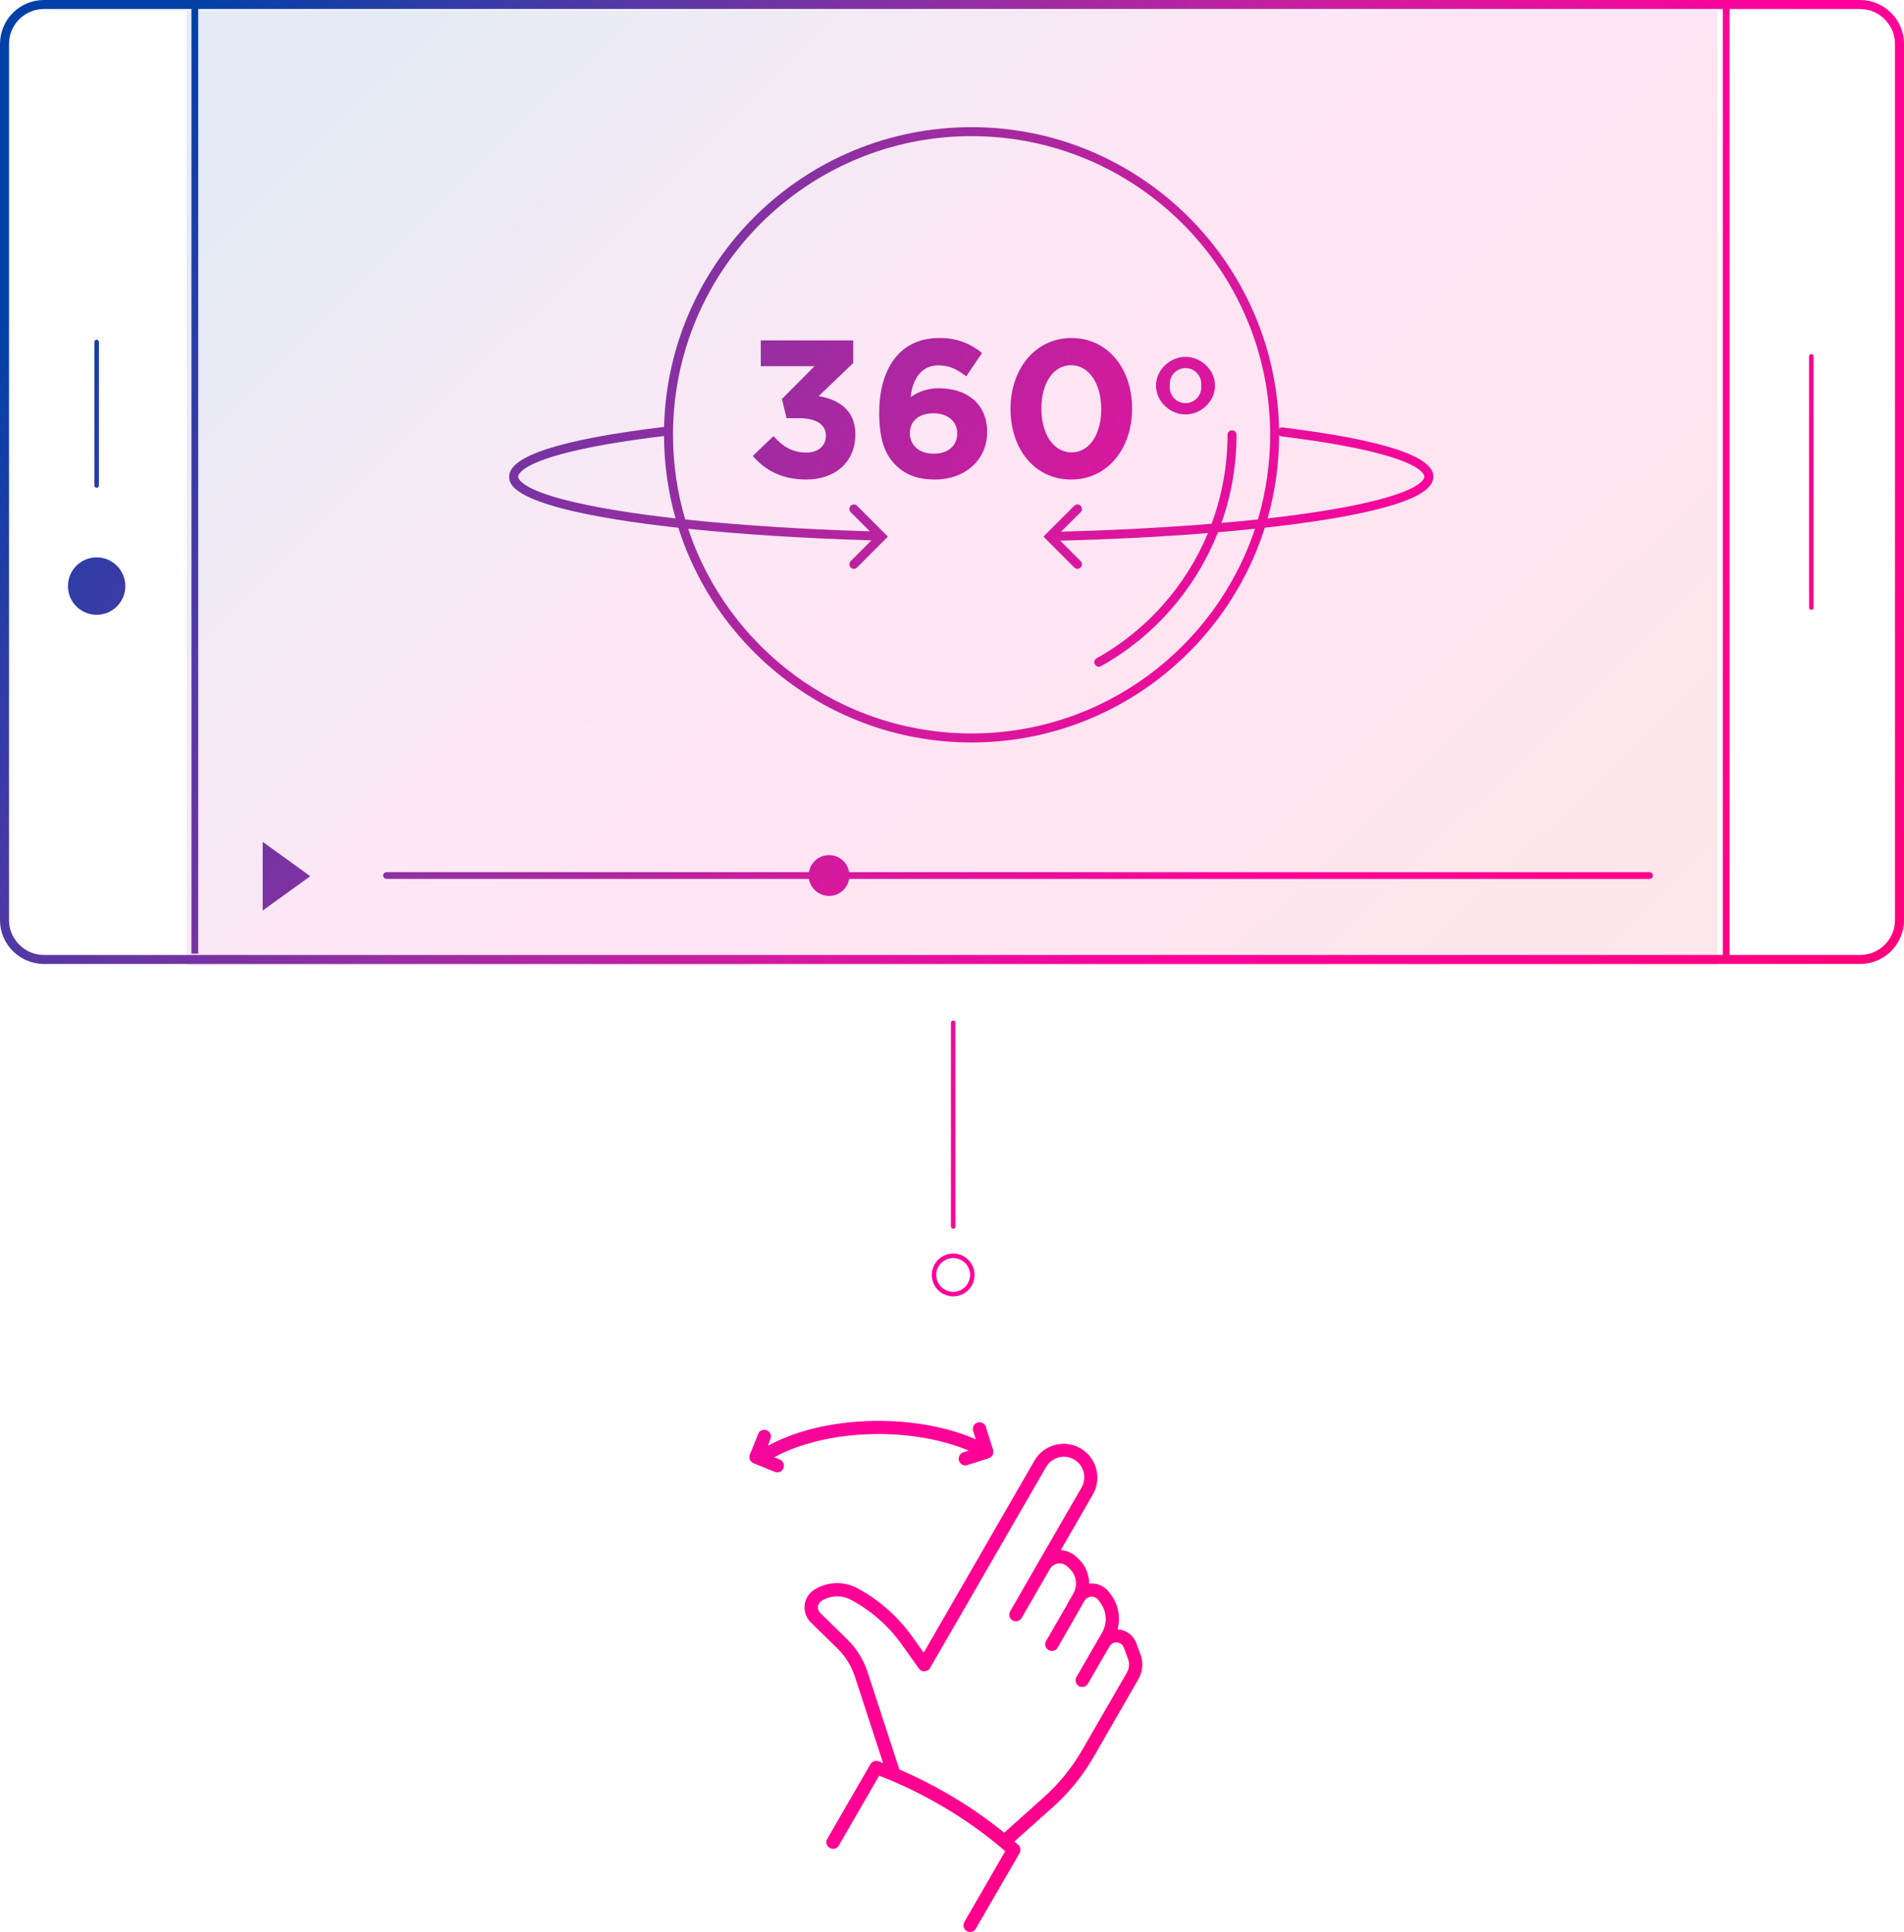 <?xml version="1.0" encoding="UTF-8"?><svg id="Layer_1" xmlns="http://www.w3.org/2000/svg" width="845.73" height="857.9" xmlns:xlink="http://www.w3.org/1999/xlink" viewBox="0 0 845.73 857.9"><defs><linearGradient id="Neues_Verlaufsfeld_1" x1="150.53" y1="-61.63" x2="695.2" y2="494.87" gradientUnits="userSpaceOnUse"><stop offset="0" stop-color="#0040a7"/><stop offset=".1" stop-color="#0040a7"/><stop offset=".2" stop-color="#4f39a5"/><stop offset=".3" stop-color="#982ea1"/><stop offset=".4" stop-color="#d6199e"/><stop offset=".5" stop-color="#ff009a"/><stop offset=".6" stop-color="#ff008c"/><stop offset=".7" stop-color="#ff0073"/><stop offset=".8" stop-color="#f50057"/><stop offset=".9" stop-color="#e80d3a"/><stop offset="1" stop-color="#e2112c"/></linearGradient><linearGradient id="Neues_Verlaufsfeld_1-2" x1="-168.61" y1="125.14" x2="1093.39" y2="931.14" xlink:href="#Neues_Verlaufsfeld_1"/><linearGradient id="Neues_Verlaufsfeld_1-3" x1="-133.9" y1="70.8" x2="1128.1" y2="876.8" xlink:href="#Neues_Verlaufsfeld_1"/><linearGradient id="Neues_Verlaufsfeld_1-4" x1="73.02" y1="-253.19" x2="1335.02" y2="552.81" xlink:href="#Neues_Verlaufsfeld_1"/><linearGradient id="Neues_Verlaufsfeld_1-5" x1="-108.34" y1="30.77" x2="1153.66" y2="836.77" xlink:href="#Neues_Verlaufsfeld_1"/><linearGradient id="Neues_Verlaufsfeld_1-6" x1="-37.57" y1="-80.04" x2="1224.43" y2="725.96" xlink:href="#Neues_Verlaufsfeld_1"/><linearGradient id="Neues_Verlaufsfeld_1-7" x1="-40.22" y1="-75.89" x2="1221.78" y2="730.11" xlink:href="#Neues_Verlaufsfeld_1"/><linearGradient id="Neues_Verlaufsfeld_1-8" x1="-24.65" y1="-100.27" x2="1237.35" y2="705.73" xlink:href="#Neues_Verlaufsfeld_1"/><linearGradient id="Neues_Verlaufsfeld_1-9" x1="-7.48" y1="-127.16" x2="1254.52" y2="678.84" xlink:href="#Neues_Verlaufsfeld_1"/><linearGradient id="Neues_Verlaufsfeld_1-10" x1="11.89" y1="-157.47" x2="1273.89" y2="648.53" xlink:href="#Neues_Verlaufsfeld_1"/><linearGradient id="Neues_Verlaufsfeld_1-11" x1="-25.55" y1="-98.86" x2="1236.45" y2="707.14" xlink:href="#Neues_Verlaufsfeld_1"/><linearGradient id="Neues_Verlaufsfeld_1-12" x1="-205.68" y1="183.19" x2="1056.32" y2="989.19" xlink:href="#Neues_Verlaufsfeld_1"/><linearGradient id="Neues_Verlaufsfeld_1-13" x1="-166.87" y1="122.41" x2="1095.13" y2="928.41" xlink:href="#Neues_Verlaufsfeld_1"/><linearGradient id="Neues_Verlaufsfeld_1-14" x1="-197.15" y1="169.82" x2="1064.85" y2="975.82" xlink:href="#Neues_Verlaufsfeld_1"/><linearGradient id="Neues_Verlaufsfeld_1-15" x1="-272.08" y1="287.14" x2="989.92" y2="1093.14" xlink:href="#Neues_Verlaufsfeld_1"/><linearGradient id="Neues_Verlaufsfeld_1-16" x1="-241.98" y1="240.02" x2="1020.02" y2="1046.02" xlink:href="#Neues_Verlaufsfeld_1"/></defs><rect x="82.87" y="4.59" width="680" height="424.06" style="fill:url(#Neues_Verlaufsfeld_1); isolation:isolate; opacity:.1; stroke-width:0px;"/><rect x="2" y="2" width="841.73" height="424.06" rx="17.5" ry="17.5" style="fill:none; stroke:#c02733; stroke-miterlimit:10; stroke-width:3px;"/><circle cx="42.93" cy="260.25" r="12.75" style="fill:url(#Neues_Verlaufsfeld_1-2); stroke-width:0px;"/><path d="m42.93,216.62c.55,0,1-.45,1-1v-63.77c0-.55-.45-1-1-1s-1,.45-1,1v63.77c0,.55.45,1,1,1Z" style="fill:url(#Neues_Verlaufsfeld_1-3); stroke-width:0px;"/><path d="m804.56,157.23c-.55,0-1,.45-1,1v111.59c0,.55.45,1,1,1s1-.45,1-1v-111.59c0-.55-.45-1-1-1Z" style="fill:url(#Neues_Verlaufsfeld_1-4); stroke-width:0px;"/><path d="m732.69,387.27h-355.52c-.72-4.29-4.43-7.56-8.93-7.56s-8.21,3.27-8.93,7.56h-187.62c-.83,0-1.5.67-1.5,1.5s.67,1.5,1.5,1.5h187.62c.72,4.29,4.43,7.56,8.93,7.56s8.21-3.27,8.93-7.56h355.52c.83,0,1.5-.67,1.5-1.5s-.67-1.5-1.5-1.5Z" style="fill:url(#Neues_Verlaufsfeld_1-5); stroke-width:0px;"/><path d="m826.23,0H19.5C8.75,0,0,8.75,0,19.5v389.06c0,10.75,8.75,19.5,19.5,19.5h806.73c10.75,0,19.5-8.75,19.5-19.5V19.5c0-10.75-8.75-19.5-19.5-19.5ZM4,408.56V19.5c0-8.55,6.95-15.5,15.5-15.5h65.54v419.45h3V4h677.22v420.06H19.5c-8.55,0-15.5-6.95-15.5-15.5Zm837.73,0c0,8.55-6.95,15.5-15.5,15.5h-57.97V4h57.97c8.55,0,15.5,6.95,15.5,15.5v389.06Z" style="fill:url(#Neues_Verlaufsfeld_1-6); stroke-width:0px;"/><path d="m358.24,200.96c-6.16,0-10.5-2.6-14.66-7.29l-9.21,8.77c5.21,6.16,12.76,10.5,23.7,10.5,13.54,0,21.87-8.42,21.87-19.87v-.18c0-11.27-8.07-15.61-16.31-17l15.36-14.68v-10.07h-41.06v11.46h23.87l-14.49,14.58,2.08,8.51h5.56c7.46,0,11.89,2.77,11.89,7.72v.18c0,4.51-3.6,7.37-8.6,7.37Z" style="fill:url(#Neues_Verlaufsfeld_1-7); stroke-width:0px;"/><path d="m415.29,212.94c13.18,0,23.18-8.59,23.18-21v-.18c0-12.67-9.29-19.35-21.35-19.35-4.5-.07-8.91,1.3-12.59,3.9.43-5.29,3.12-14.06,12.24-14.06,5.21,0,8.41,1.86,12.41,4.86l7-10.33c-5.29-4.49-12.06-6.87-19-6.68-18.14,0-26.65,14.41-26.65,33.16v.17c0,12.07,2.78,18.58,7.21,23,4.25,4.26,9.63,6.51,17.55,6.51Zm-11.13-20.66c0-5.12,3.83-8.76,10.42-8.76s10.59,3.73,10.59,8.85v.17h0c0,5.21-3.83,8.92-10.42,8.92s-10.59-3.88-10.59-9v-.18Z" style="fill:url(#Neues_Verlaufsfeld_1-8); stroke-width:0px;"/><path d="m475.77,212.94c16.23,0,27.08-13.8,27.08-31.42v-.17c0-17.62-10.75-31.25-26.9-31.25s-27.09,13.8-27.09,31.42v.17c0,17.62,10.68,31.25,26.91,31.25Zm-13.19-31.59c0-11.11,5.2-19.19,13.19-19.19s13.37,8.36,13.37,19.36v.17h0c0,11.03-5.11,19.19-13.19,19.19s-13.37-8.25-13.37-19.36v-.17Z" style="fill:url(#Neues_Verlaufsfeld_1-9); stroke-width:0px;"/><path d="m526.58,184.04c6.89,0,13.1-5.83,13.1-12.72v-.15c0-6.89-6.21-12.72-13.1-12.72s-13.1,5.83-13.1,12.72v.15c0,6.89,6.21,12.72,13.1,12.72Zm-6.96-14.27c.39-3.85,3.82-6.65,7.66-6.27,3.85.39,6.65,3.82,6.27,7.66v.15c.05.46.05.93,0,1.4-.39,3.85-3.82,6.65-7.66,6.27-3.85-.39-6.65-3.82-6.27-7.66v-.15c-.05-.46-.05-.93,0-1.4Z" style="fill:url(#Neues_Verlaufsfeld_1-10); stroke-width:0px;"/><path d="m273.72,230.67c8.32,1.35,17.58,2.58,27.59,3.69,17.54,55.22,69.29,95.34,130.24,95.34s112.71-40.13,130.25-95.36c9.15-1.01,17.67-2.13,25.43-3.35,15.24-2.4,27.16-5.11,35.42-8.06,9.44-3.37,14.03-7.07,14.03-11.32,0-9-22.52-16.33-66.95-21.8-.61-.07-1.18.14-1.6.53-1.46-74.07-62.17-133.88-136.59-133.88s-134.73,59.42-136.58,133.16c-.13-.01-.27,0-.4,0-45.38,5.49-68.39,12.88-68.39,21.99,0,2.81,0,11.34,47.53,19.06Zm295.53-36.88c61.65,7.58,63.43,16.8,63.43,17.83,0,1.36-2.22,8.52-46.08,15.43-7.22,1.14-15.11,2.19-23.55,3.14,3.31-11.73,5.1-24.1,5.12-36.88.29.26.66.43,1.08.49ZM431.56,60.46c73.13,0,132.62,59.49,132.62,132.62,0,13.05-1.9,25.66-5.43,37.57-5.21.56-10.61,1.08-16.19,1.56,4.37-12.39,6.7-25.6,6.69-39.14,0-1.1-.9-2-2-2h0c-1.11,0-2,.9-2,2,0,13.7-2.47,27.05-7.08,39.51-20.44,1.68-43.07,2.87-66.83,3.5l8.66-8.66c.78-.78.78-2.05,0-2.83-.78-.78-2.05-.78-2.83,0l-13.69,13.7,13.69,13.7c.39.39.9.59,1.42.59s1.02-.2,1.41-.58c.78-.78.78-2.05,0-2.83l-9.07-9.08c23.26-.6,45.47-1.75,65.62-3.37-9.64,23.18-26.84,42.95-49.45,55.6-.96.54-1.31,1.76-.77,2.72.37.66,1.05,1.02,1.75,1.02.33,0,.67-.08.97-.25,24.02-13.44,42.14-34.65,51.95-59.46,5.67-.48,11.15-1,16.45-1.55-17.53,52.74-67.33,90.89-125.89,90.89s-108.35-38.14-125.88-90.88c23.85,2.49,51.72,4.26,81.4,5.14l-9.21,9.21c-.78.78-.78,2.05,0,2.83.39.39.9.58,1.41.58s1.02-.2,1.42-.59l13.69-13.7-13.69-13.7c-.78-.78-2.05-.78-2.83,0-.78.78-.78,2.05,0,2.83l8.51,8.52c-30.01-.9-58.1-2.72-82.01-5.27-3.53-11.92-5.43-24.54-5.43-37.59,0-73.13,59.49-132.62,132.62-132.62Zm-136.61,133.15c.05,12.67,1.83,24.94,5.12,36.58-9.3-1.05-17.92-2.21-25.7-3.47-42.05-6.83-44.18-13.78-44.18-15.11,0-1.04,1.82-10.38,64.76-18Z" style="fill:url(#Neues_Verlaufsfeld_1-11); stroke-width:0px;"/><polygon points="116.69 404.32 137.81 389.08 116.69 373.83 116.69 404.32" style="fill:url(#Neues_Verlaufsfeld_1-12); stroke-width:0px;"/><path d="m424.39,544.64v-90.5c0-.55-.45-1-1-1s-1,.45-1,1v90.5c0,.55.45,1,1,1s1-.45,1-1Z" style="fill:url(#Neues_Verlaufsfeld_1-13); stroke-width:0px;"/><path d="m413.89,566.14c0,5.24,4.26,9.5,9.5,9.5s9.5-4.26,9.5-9.5-4.26-9.5-9.5-9.5-9.5,4.26-9.5,9.5Zm9.5-7.5c4.14,0,7.5,3.36,7.5,7.5s-3.36,7.5-7.5,7.5-7.5-3.36-7.5-7.5,3.36-7.5,7.5-7.5Z" style="fill:url(#Neues_Verlaufsfeld_1-14); stroke-width:0px;"/><path d="m504.72,729.63c-1.26-3.44-4.41-5.82-8.06-6.11h-.24c1.44-5.41.28-11.19-3.13-15.63l-.74-1c-1.96-2.54-5.06-3.94-8.26-3.73-.18,0-.34.07-.51.09.02-4.26-1.76-8.33-4.9-11.21l-1-.9c-1.86-1.67-4.23-2.65-6.73-2.77l14.28-24.74c4.14-7.17,1.68-16.34-5.49-20.48-7.17-4.14-16.34-1.68-20.48,5.49l-49.17,85.25-5.1-7.15c-6.39-8.98-14.78-16.36-24.5-21.56-6.01-3.17-13.25-2.89-19,.74-4.35,2.76-5.64,8.51-2.88,12.86.38.61.84,1.17,1.35,1.67l11.85,11.58c3.5,3.45,6.13,7.69,7.68,12.36l12.57,38.5c-.68-.26-1.37-.55-2.05-.8-1.35-.47-2.84.07-3.57,1.3l-19.38,33.5c-.6,1.54.16,3.28,1.7,3.89,1.21.47,2.59.12,3.41-.89l18.14-31.41c9.33,3.61,18.36,7.96,27,13,10.31,5.9,20.02,12.78,29,20.54l-18.18,31.49c-.77,1.41-.29,3.17,1.08,4,.45.26.96.39,1.48.39,1.05,0,2.03-.57,2.56-1.48l19.42-33.53c.68-1.21.44-2.72-.57-3.66-.56-.51-1.15-1-1.72-1.51l17-15.17c7.23-6.47,13.39-14.05,18.24-22.45l19.87-34.55c1.92-3.32,2.25-7.33.91-10.92l-1.88-5Zm-4.12,13l-19.91,34.46c-4.54,7.86-10.3,14.95-17.06,21l-17.57,15.72c-8.05-6.5-16.6-12.36-25.57-17.51-6.79-3.93-13.8-7.46-21-10.57l-14.1-43.19c-1.85-5.58-5.01-10.63-9.21-14.74l-11.84-11.58c-1.35-1.32-1.37-3.48-.06-4.82.19-.19.39-.36.61-.5,3.94-2.5,8.92-2.7,13.05-.51,8.93,4.74,16.63,11.49,22.51,19.71l7.76,10.9c.14.16.29.3.45.43.13.13.27.25.42.36.28.15.58.26.9.32h.57c.17,0,.34-.02.51-.06h.19c.33-.08.64-.22.92-.41h.1l.1-.1c.24-.19.45-.42.63-.68,0,0,.06-.07.08-.11l51.49-89.17c2.42-4.4,7.95-6,12.35-3.58,4.4,2.42,6,7.95,3.58,12.35-.06.11-.12.21-.18.32l-19.1,33.08-12.53,21.79c-.8,1.4-.32,3.19,1.08,4,.45.26.95.4,1.47.4,1.05,0,2.03-.57,2.56-1.48l12.57-21.77c1.36-2.36,4.38-3.17,6.73-1.81.3.17.59.38.85.62l1,.9c3.17,2.91,3.9,7.63,1.74,11.35l-2.84,4.91v.12l-9.42,16.32c-.57,1.56.24,3.28,1.8,3.84,1.19.43,2.51.07,3.32-.89l12.14-21.16c.62-1.09,1.75-1.79,3-1.85,1.24-.1,2.45.44,3.19,1.44l.73,1c3.02,3.91,3.37,9.26.9,13.54l-11.39,19.71c-.77,1.41-.29,3.17,1.08,4,.45.26.96.39,1.48.39,1.05,0,2.03-.57,2.56-1.48l7.57-13.11s.06,0,.08-.09l1.92-3.34c.67-1.21,1.99-1.91,3.37-1.76,1.37.11,2.54,1.01,3,2.3l1.87,5c.75,1.96.57,4.15-.48,5.96l.03.03Z" style="fill:url(#Neues_Verlaufsfeld_1-15); stroke-width:0px;"/><path d="m346.38,648.1l-2.49-1c12-6.56,28.81-10.32,46.33-10.32,14.67,0,28.84,2.67,40.09,7.38l-2.6.82c-1.53.62-2.27,2.37-1.65,3.91.43,1.05,1.42,1.77,2.55,1.86.3,0,.6-.05.89-.14l9.73-3.09c1.5-.51,2.34-2.1,1.92-3.63l-3.08-9.73c-.21-1.64-1.71-2.8-3.36-2.59-1.64.21-2.8,1.71-2.59,3.36.05.35.15.7.32,1.02l1,3.19c-12.15-5.29-27.19-8.19-43.23-8.19-18.66,0-36,3.9-49,11l.11-.65,1-2.52c.49-1.58-.39-3.26-1.97-3.76-1.07-.33-2.24-.04-3.03.76-.19.24-.35.5-.46.78l-3.79,9.34c-.58,1.51.13,3.21,1.62,3.84l9.47,3.84c1.5.62,3.21-.09,3.83-1.59,0-.01,0-.02.01-.03.59-1.51-.13-3.22-1.62-3.85Z" style="fill:url(#Neues_Verlaufsfeld_1-16); stroke-width:0px;"/></svg>